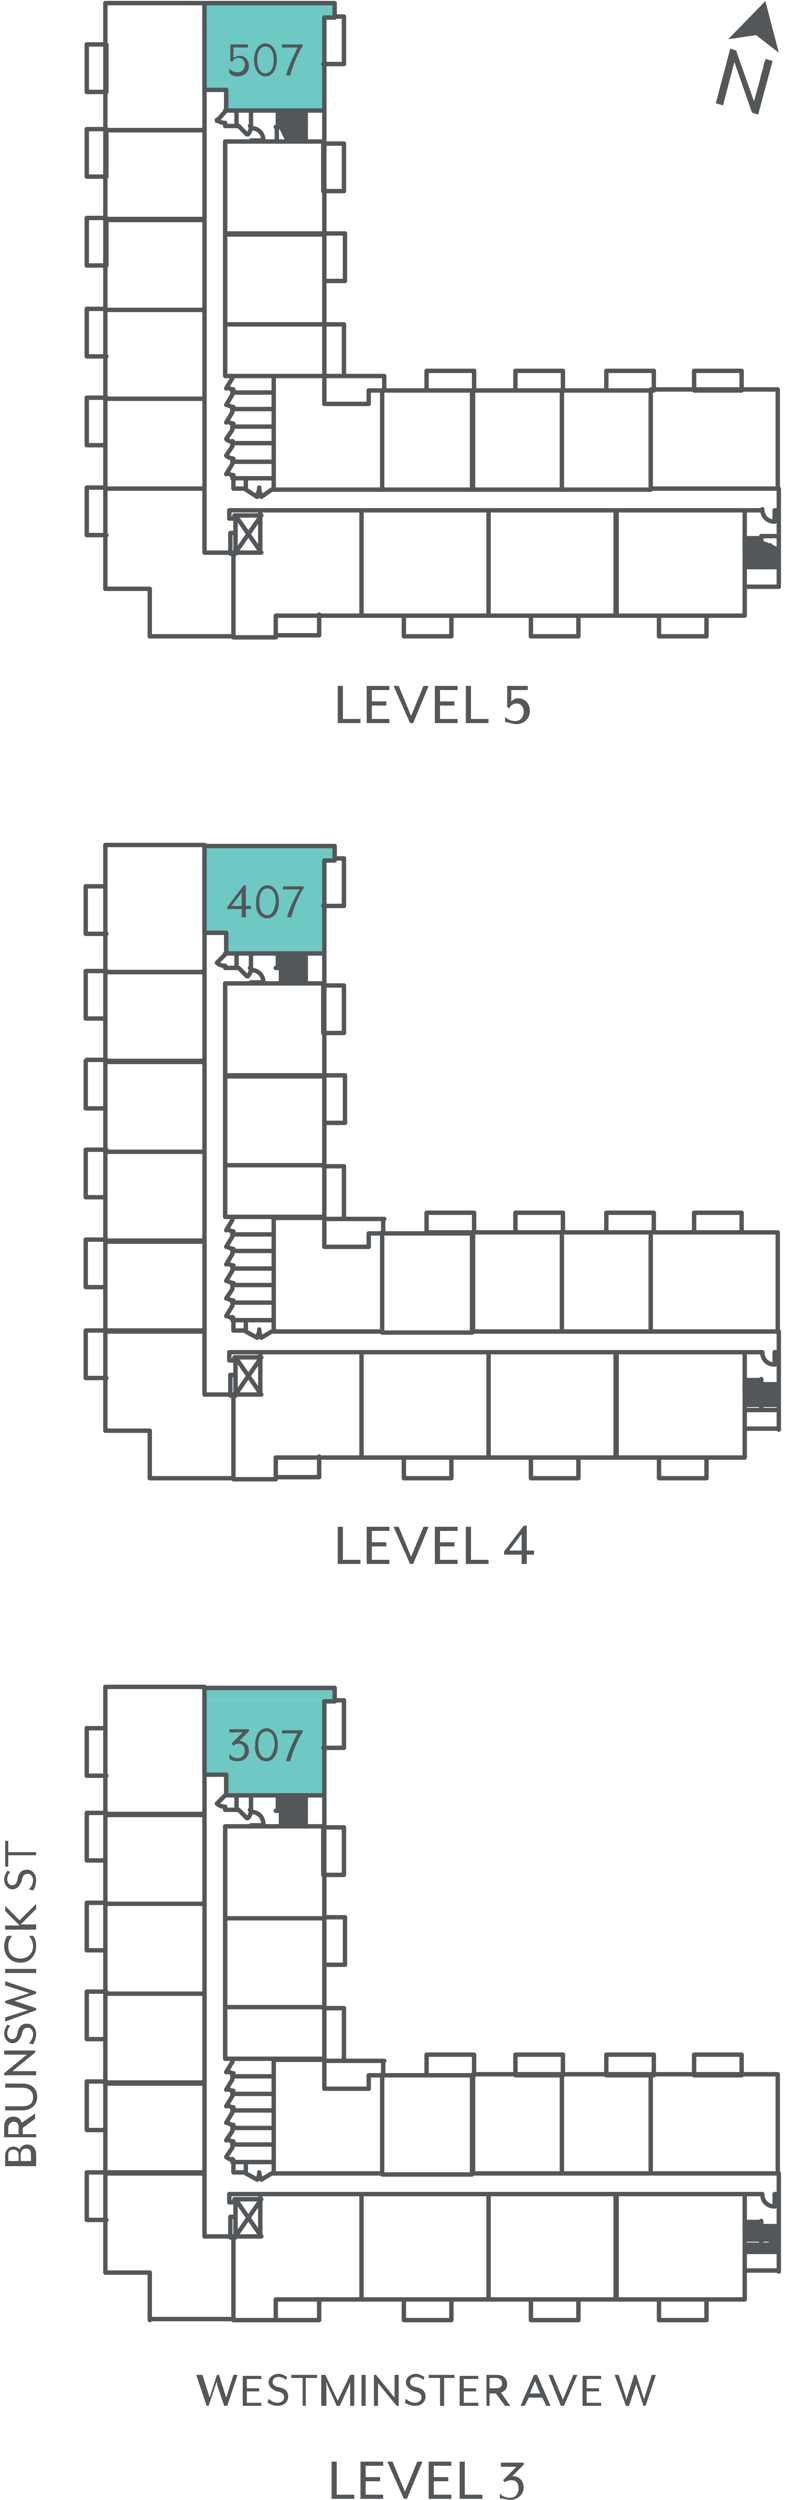<?xml version="1.0" encoding="utf-8"?>
<!-- Generator: Adobe Illustrator 26.3.1, SVG Export Plug-In . SVG Version: 6.00 Build 0)  -->
<svg version="1.1" id="Layer_1" xmlns="http://www.w3.org/2000/svg" xmlns:xlink="http://www.w3.org/1999/xlink" x="0px" y="0px"
	 width="76px" height="242px" viewBox="0 0 76 242" style="enable-background:new 0 0 76 242;" xml:space="preserve">
<style type="text/css">
	.st0{fill:none;stroke:#54575A;stroke-width:0.325;stroke-linecap:round;stroke-linejoin:round;stroke-miterlimit:10;}
	.st1{fill:none;stroke:#000000;stroke-width:1.404;stroke-linecap:round;stroke-linejoin:round;stroke-miterlimit:10;}
	.st2{fill:none;stroke:#54575A;stroke-width:0.65;stroke-linecap:round;stroke-linejoin:round;stroke-miterlimit:10;}
	.st3{fill:#54575A;}
	.st4{fill:none;stroke:#54575A;stroke-width:0;stroke-linecap:round;stroke-miterlimit:10;}
	.st5{fill:#53575A;}
	.st6{fill:none;stroke:#54575A;stroke-width:0.428;stroke-linecap:round;stroke-linejoin:round;stroke-miterlimit:10;}
	.st7{fill:#6EC9C4;}
	.st8{fill:none;stroke:#6EC9C4;stroke-width:0;stroke-linecap:round;stroke-miterlimit:10;}
	.st9{fill:#6EC8C4;}
</style>
<g>
	<g>
		<path class="st6" d="M72.1,219.8h3.3 M26.9,175.2v-1.4 M72.1,215.1h1.6 M72.1,218h1.6 M72.1,215.5h1.6 M72.1,215.8h1.6
			 M72.1,216.2h1.6 M29.6,175.2v-1.4 M27.2,175.2v-1.4 M27.6,175.2v-1.4 M27.9,175.2v-1.4 M28.3,175.2v-1.4 M28.6,175.2v-1.4
			 M28.9,175.2v-1.4 M29.3,175.2v-1.4 M19.8,163.3h-9.6v12.3h9.6V163.3z M10.2,167.3H8.4 M8.4,171.9h1.9"/>
	</g>
	<path class="st7" d="M19.8,164.6h12.6l-12.6-1.3V164.6z M32.4,164.6l-12.6-1.3h12.6V164.6z"/>
	<path class="st8" d="M19.8,164.6h12.6l-12.6-1.3V164.6L19.8,164.6z M32.4,164.6l-12.6-1.3h12.6V164.6L32.4,164.6z"/>
	<path class="st7" d="M19.8,171.7h11.6l-11.6-7.1V171.7z M31.4,171.7l-11.6-7.1h11.6V171.7z"/>
	<path class="st8" d="M19.8,171.7h11.6l-11.6-7.1V171.7L19.8,171.7z M31.4,171.7l-11.6-7.1h11.6V171.7L31.4,171.7z"/>
	<path class="st7" d="M21.8,173.8h9.6l-9.6-2.1V173.8z M31.4,173.8l-9.6-2.1h9.6V173.8z"/>
	<path class="st8" d="M21.8,173.8h9.6l-9.6-2.1V173.8L21.8,173.8z M31.4,173.8l-9.6-2.1h9.6V173.8L31.4,173.8z"/>
	<g>
		<path class="st6" d="M21.8,173.8h9.6v-9.1h1v-1.3H19.8v8.4h2.1V173.8 M32.4,164.6h0.9v4.6h-2 M10.2,184.3h9.6v-8.6h-9.6V184.3z
			 M8.4,175.5h1.9 M10.2,180.1H8.4 M10.2,193h9.6v-8.7h-9.6V193z M10.2,201.6h9.6V193h-9.6V201.6z M10.2,210.4h9.6v-8.7h-9.6V210.4z
			 M10.2,210.3H8.4 M8.4,214.9h1.9 M14.5,224.6V220h-4.3v-9.7h9.6v6.2h2.8v8H14.5 M22.5,216.5h2.7v-4.1H35v10.2h-8.3v2h-4.1V216.5
			 M26.7,224.6h4.2v-2 M25.2,212.4h-3v0.8h0.5v-0.3h2.5 M22.8,214.6h-0.5v2h0.5V214.6z M22.8,212.9l2.5,3.6h-2.5l2.5-3.6
			 M22.8,214.6v-1.3 M47.3,222.6H35v-10.2h12.3V222.6z M39.1,222.6v2h4.6v-2 M59.7,222.6H47.3v-10.2h12.3V222.6z M51.4,222.6v2h4.6
			v-2 M72.1,222.6H59.7v-10.2h12.4V222.6z M68.4,222.6h-4.6v2h4.6V222.6z M63,210.4h12.3v-9.6H63V210.4z M67.2,198.9h4.6v2h-4.6
			V198.9z M63.3,198.9h-4.6v2h4.6V198.9z M54.4,200.8H63v9.6h-8.6V200.8z M54.5,198.9h-4.6v2h4.6V198.9z M45.8,200.8h8.6v9.6h-8.6
			V200.8z M45.9,198.9h-4.6v2h4.6V198.9z M37,200.8v9.6H26.5v-11h4.9v2.8h4.3v-1.3H37h8.7v9.6H37V200.8 M31.4,199.5h5.8 M33.3,199.5
			v-5.1h-2 M26.5,209.3h-3.9h1.2v1h-1.2v-1 M25.1,210.3c0,0.2,0.1,0.5,0.2,0.7 M25.3,211l1-0.6h0.1 M24.9,211
			c0.1-0.2,0.2-0.4,0.2-0.7 M24.9,211l-1.1-0.6 M23.8,210.4L23.8,210.4 M21.8,194.3h9.6v5h-9.6V194.3z M22.5,209.3V209 M22.5,207.9
			v-0.5 M22,208.9c0.2,0.1,0.4,0.2,0.6,0.2 M21.9,208.8l0.6-0.9 M26.5,207.6h-3.9 M26.5,206h-3.9 M22,207.1c0.2,0.1,0.4,0.2,0.6,0.2
			 M21.9,207.2l0.6-0.9v-0.5 M26.5,204.3h-3.9 M22,205.5c0.2,0.1,0.4,0.2,0.6,0.2 M21.9,205.5l0.6-1V204 M26.5,202.7h-3.9 M22,203.8
			c0.2,0.1,0.4,0.2,0.6,0.2 M21.9,203.9l0.6-1v-0.5 M26.5,201h-3.9 M22,202.2c0.2,0.1,0.4,0.2,0.6,0.2 M21.9,202.3l0.6-1v-0.5
			 M22,200.5c0.2,0.1,0.4,0.2,0.6,0.2 M21.9,200.6l0.6-1v-0.2 M31.4,185.6h2v4.6h-2 M21.8,194.3h9.6v-8.6h-9.6V194.3z M31.2,176.8
			h0.2h-9.6v8.9h9.6v-8.9 M33.3,181.5h-2v-4.6h2V181.5z M31.4,173.8v3 M29.6,176.8v-1.5h-2.9 M27.9,175.2v1.5 M28.3,176v0.7
			 M28.6,175.2v0.8 M28.9,175.2v1.5 M29.3,175.2v1.5 M24.3,176.8v-0.1h1.1 M25.5,176.6c0-0.7-0.5-1.2-1.2-1.2 M24.3,175.5v-1.7
			 M23.1,175.2l0.8,0.8 M24,176c0.2-0.2,0.3-0.5,0.3-0.8 M24.2,175.2h0.1 M21.8,175.2h1.2 M21.8,173.8L21.8,173.8 M21.8,173.8
			l-0.8,0.8 M21,174.6c0.2,0.2,0.5,0.3,0.8,0.3 M21.8,175v0.2 M23,173.8h-0.2 M22.9,173.8v1.4 M75.4,212.4H75v1.1 M73.8,212.4
			c0,0.7,0.5,1.2,1.2,1.2 M75.4,210.4v9.5 M72.1,212.4h1.6 M73.7,218v-3 M72.1,216.5h1.6 M72.1,216.8h1.6 M72.1,217.3h1.6
			 M72.1,217.6h1.6 M75.4,218h-1.6 M75.4,216.2h-1.6 M75.4,216.5h-0.8 M74.6,216.8h-0.8 M75.4,217.3h-1.6 M75.4,217.6h-1.6
			 M73.7,216.2l1.6,0.6 M73.7,216.5l1.6,0.7 M73.7,215.5h1.6 M73.7,215.8h1.6 M27.9,175.2l0.7,1.5 M28.3,175.2l0.6,1.5 M27.2,176.8
			v-1.5 M27.6,176.8v-1.5 M37.1,199.5v1.3 M8.4,184.2h1.9 M10.2,188.8H8.4 M8.4,192.8h1.9 M10.2,197.4H8.4 M8.4,201.5h1.9
			 M10.2,206.2H8.4 M8.4,167.3v4.6 M8.4,175.5v4.6 M8.4,184.2v4.6 M8.4,192.8v4.6 M8.4,201.5v4.6 M8.4,210.3v4.6 M72.1,138.3h3.3
			 M26.9,93.7v-1.4 M72.1,133.6h1.6 M72.1,136.5h1.6 M72.1,134h1.6 M72.1,134.3h1.6 M72.1,134.7h1.6 M29.6,93.7v-1.4 M27.2,93.7
			v-1.4 M27.6,93.7v-1.4 M27.9,93.7v-1.4 M28.3,93.7v-1.4 M28.6,93.7v-1.4 M28.9,93.7v-1.4 M29.3,93.7v-1.4 M19.8,81.8h-9.6v12.3
			h9.6V81.8z M10.2,85.8H8.4 M8.3,85.8v4.6 M8.4,90.4h1.9"/>
	</g>
	<path class="st7" d="M19.8,83.2h12.6l-12.6-1.4V83.2z M32.4,83.2l-12.6-1.4h12.6V83.2z"/>
	<path class="st8" d="M19.8,83.2h12.6l-12.6-1.4V83.2L19.8,83.2z M32.4,83.2l-12.6-1.4h12.6V83.2L32.4,83.2z"/>
	<path class="st7" d="M19.8,90.2h11.6l-11.6-7V90.2z M31.4,90.2l-11.6-7h11.6V90.2z"/>
	<path class="st8" d="M19.8,90.2h11.6l-11.6-7V90.2L19.8,90.2z M31.4,90.2l-11.6-7h11.6V90.2L31.4,90.2z"/>
	<path class="st7" d="M21.8,92.3h9.6l-9.6-2.1V92.3z M31.4,92.3l-9.6-2.1h9.6V92.3z"/>
	<path class="st8" d="M21.8,92.3h9.6l-9.6-2.1V92.3L21.8,92.3z M31.4,92.3l-9.6-2.1h9.6V92.3L31.4,92.3z"/>
	<g>
		<path class="st6" d="M21.8,92.3h9.6v-9h1v-1.4H19.8v8.4h2.1V92.3 M32.4,83.1h0.9v4.6h-2 M10.2,102.7h9.6v-8.6h-9.6V102.7z M8.4,94
			h1.9 M10.2,98.6H8.4 M8.3,98.6V94 M10.2,111.5h9.6v-8.7h-9.6V111.5z M10.2,120.1h9.6v-8.6h-9.6V120.1z M10.2,128.9h9.6v-8.7h-9.6
			V128.9z M10.2,128.8H8.4 M8.3,128.8v4.6 M8.4,133.4h1.9 M14.5,143.1v-4.6h-4.3v-9.7h9.6v6.2h2.8v8.1H14.5 M22.5,135h2.7v-4.1H35
			v10.2h-8.3v2.1h-4.1V135 M26.7,143h4.2v-2 M25.2,130.9h-3v0.8h0.5v-0.3h2.5 M22.8,133.1h-0.5v2h0.5V133.1z M22.8,131.4l2.5,3.6
			h-2.5l2.5-3.6 M22.8,133.1v-1.3 M47.3,141.1H35v-10.2h12.3V141.1z M39.1,141.1v2h4.6v-2 M59.7,141.1H47.3v-10.2h12.3V141.1z
			 M51.4,141.1v2h4.6v-2 M72.1,141.1H59.7v-10.2h12.4V141.1z M68.4,141.1h-4.6v2h4.6V141.1z M63,128.9h12.3v-9.6H63V128.9z
			 M67.2,117.4h4.6v1.9h-4.6V117.4z M63.3,117.4h-4.6v1.9h4.6V117.4z M54.4,119.3H63v9.6h-8.6V119.3z M54.5,117.4h-4.6v1.9h4.6
			V117.4z M45.8,119.3h8.6v9.6h-8.6V119.3z M45.9,117.4h-4.6v1.9h4.6V117.4z M37,119.3v9.6H26.5v-11h4.9v2.8h4.3v-1.3H37h8.7v9.6H37
			V119.3 M31.4,118h5.8 M33.3,118v-5.1h-2 M26.5,127.8h-3.9h1.2v1h-1.2v-1 M25.1,128.8c0,0.2,0.1,0.5,0.2,0.7 M25.3,129.5l1-0.6h0.1
			 M24.9,129.4c0.1-0.2,0.2-0.4,0.2-0.7 M24.9,129.5l-1.1-0.6 M23.8,128.9L23.8,128.9 M21.8,112.8h9.6v5h-9.6V112.8z M22.5,127.8
			v-0.3 M22.5,126.4v-0.5 M22,127.4c0.2,0.1,0.4,0.2,0.6,0.2 M21.9,127.4l0.6-1 M26.5,126.1h-3.9 M26.5,124.4h-3.9 M22,125.7
			c0.2,0.1,0.4,0.2,0.6,0.2 M21.9,125.7l0.6-0.9v-0.5 M26.5,122.8h-3.9 M22,124c0.2,0.1,0.4,0.2,0.6,0.2 M21.9,124l0.6-1v-0.4
			 M26.5,121.1h-3.9 M22,122.3c0.2,0.1,0.4,0.2,0.6,0.2 M21.9,122.4l0.6-1v-0.5 M26.5,119.5h-3.9 M22,120.7c0.2,0.1,0.4,0.2,0.6,0.2
			 M21.9,120.7l0.6-1v-0.5 M22,119c0.2,0.1,0.4,0.2,0.6,0.2 M21.9,119.1l0.6-1v-0.2 M31.4,104.1h2v4.6h-2 M21.8,112.8h9.6v-8.6h-9.6
			V112.8z M31.2,95.2h0.2h-9.6v8.9h9.6v-8.9 M33.3,100h-2v-4.6h2V100z M31.4,92.3v3 M29.6,95.2v-1.5h-2.9 M27.9,93.7v1.5 M28.3,94.5
			v0.7 M28.6,93.7v0.8 M28.9,93.7v1.5 M29.3,93.7v1.5 M24.3,95.2v-0.1h1.1 M25.5,95.1c0-0.7-0.5-1.2-1.2-1.2 M24.3,94v-1.7
			 M23.1,93.7l0.8,0.8 M24,94.5c0.2-0.2,0.3-0.5,0.3-0.8 M24.2,93.7h0.1 M21.8,93.7h1.2 M21.8,92.3v0.1L21,93.2 M21,93.2
			c0.2,0.2,0.5,0.3,0.8,0.3 M21.8,93.5v0.2 M23,92.3h-0.2 M22.9,92.3v1.4 M75.4,130.9H75v1.1 M73.8,130.9c0,0.7,0.5,1.2,1.2,1.2
			 M75.4,128.9v9.5 M72.1,130.9h1.6 M73.7,136.5v-3 M72.1,135h1.6 M72.1,135.3h1.6 M72.1,135.7h1.6 M72.1,136h1.6 M75.4,136.5h-1.6
			 M75.4,134.7h-1.6 M75.4,135h-0.8 M74.6,135.3h-0.8 M75.4,135.7h-1.6 M75.4,136h-1.6 M73.7,134.7l1.6,0.6 M73.7,135l1.6,0.7
			 M73.7,134h1.6 M73.7,134.3h1.6 M27.9,93.7l0.7,1.5 M28.3,93.7l0.6,1.5 M27.2,95.2v-1.5 M27.6,95.2v-1.5 M37.1,118v1.3 M8.4,102.6
			h1.9 M10.2,107.3H8.4 M8.3,107.3v-4.6 M8.4,111.3h1.9 M10.2,115.9H8.4 M8.3,115.9v-4.6 M8.4,120h1.9 M10.2,124.6H8.4 M8.3,124.6
			V120 M72.1,56.8h3.3 M26.9,12.3v-1.5 M26.8,13.7v-1.4 M72.1,52.1h1.6 M72.1,54.9h1.6 M72.1,52.5h1.6 M72.1,52.8h1.6 M72.1,53.2
			h1.6 M29.6,12.3v-1.5 M27.2,12.3v-1.5 M27.6,12.3v-1.5 M27.9,12.3v-1.5 M28.3,12.3v-1.5 M28.6,12.3v-1.5 M28.9,12.3v-1.5
			 M29.3,12.3v-1.5 M19.8,0.3h-9.6v12.3h9.6V0.3z M10.2,4.3H8.4v4.6h1.9V4.3z"/>
	</g>
	<path class="st7" d="M19.8,1.7h12.6L19.8,0.3V1.7z M32.4,1.7L19.8,0.3h12.6V1.7z"/>
	<path class="st8" d="M19.8,1.7h12.6L19.8,0.3V1.7L19.8,1.7z M32.4,1.7L19.8,0.3h12.6V1.7L32.4,1.7z"/>
	<path class="st7" d="M19.8,8.7h11.6l-11.6-7V8.7z M31.4,8.7l-11.6-7h11.6V8.7z"/>
	<path class="st8" d="M19.8,8.7h11.6l-11.6-7V8.7L19.8,8.7z M31.4,8.7l-11.6-7h11.6V8.7L31.4,8.7z"/>
	<path class="st7" d="M21.8,10.7h9.6l-9.6-2.1V10.7z M31.4,10.7l-9.6-2.1h9.6V10.7z"/>
	<g>
		<path class="st8" d="M21.8,10.7h9.6l-9.6-2.1V10.7L21.8,10.7z M31.4,10.7l-9.6-2.1h9.6V10.7L31.4,10.7z"/>
		<path class="st6" d="M21.8,10.7h9.6v-9h1V0.3H19.8v8.4h2.1V10.7 M32.4,1.6h0.9v4.6h-2 M10.2,21.2h9.6v-8.6h-9.6V21.2z M8.4,12.5
			h1.9v4.6H8.4V12.5z M10.2,30h9.6v-8.7h-9.6V30z M8.4,21.1h1.9v4.6H8.4V21.1z M10.2,38.6h9.6V30h-9.6V38.6z M10.2,29.9H8.4v4.6h1.9
			 M10.2,47.3h9.6v-8.7h-9.6V47.3z M10.2,43.1H8.4v-4.6h1.9 M10.2,47.2H8.4v4.6h1.9 M14.5,61.6V57h-4.3v-9.7h9.6v6.2h2.8v8.1H14.5
			 M22.5,53.5h2.7v-4.1H35v10.2h-8.3v2.1h-4.1V53.5 M26.7,61.5h4.2v-2 M25.2,49.4h-3v0.8h0.5v-0.3h2.5 M22.8,51.6h-0.5v2h0.5V51.6z
			 M22.8,49.9l2.5,3.6h-2.5l2.5-3.6 M22.8,51.6v-1.3 M47.3,59.6H35V49.4h12.3V59.6z M39.1,59.6v2h4.6v-2 M59.7,59.6H47.3V49.4h12.3
			V59.6z M51.4,59.6v2h4.6v-2 M72.1,59.6H59.7V49.4h12.4V59.6z M68.4,59.6h-4.6v2h4.6V59.6z M63,47.3h12.3v-9.6H63V47.3z M67.2,35.9
			h4.6v1.9h-4.6V35.9z M63.3,35.9h-4.6v1.9h4.6V35.9z M54.4,37.8H63v9.6h-8.6V37.8z M54.5,35.9h-4.6v1.9h4.6V35.9z M45.8,37.8h8.6
			v9.6h-8.6V37.8z M45.9,35.9h-4.6v1.9h4.6V35.9z M37,37.8v9.6H26.5V36.4h4.9v2.7h4.3v-1.3H37h8.7v9.6H37V37.8 M31.4,36.4h5.8v1.3
			 M33.3,36.4v-5h-2 M26.5,46.3h-3.9h1.2v1h-1.2v-1 M25.1,47.3c0,0.2,0.1,0.5,0.2,0.7 M25.3,48.1l1-0.7h0.1 M24.9,47.9
			c0.1-0.2,0.2-0.4,0.2-0.7 M24.9,48.1l-1.1-0.7 M23.8,47.3L23.8,47.3 M21.8,31.4h9.6v5h-9.6V31.4z M22.5,46.3V46 M22.5,44.9v-0.5
			 M22,45.8c0.2,0.1,0.4,0.2,0.6,0.2 M21.9,45.9l0.6-1 M26.5,44.7h-3.9 M26.5,42.9h-3.9 M22,44.2c0.2,0.1,0.4,0.2,0.6,0.2
			 M21.9,44.1l0.6-0.9v-0.5 M26.5,41.3h-3.9 M22,42.6c0.2,0.1,0.4,0.2,0.6,0.2 M21.9,42.5l0.6-0.9v-0.5 M26.5,39.6h-3.9 M22,40.8
			c0.2,0.1,0.4,0.2,0.6,0.2 M21.9,40.9l0.6-1v-0.4 M26.5,38h-3.9 M22,39.2c0.2,0.1,0.4,0.2,0.6,0.2 M21.9,39.2l0.6-1v-0.5 M22,37.5
			c0.2,0.1,0.4,0.2,0.6,0.2 M21.9,37.6l0.6-1v-0.1 M31.4,22.6h2v4.6h-2 M21.8,31.4h9.6v-8.7h-9.6V31.4z M31.2,13.7h0.2h-9.6v8.9h9.6
			v-8.9 M33.3,18.5h-2v-4.6h2V18.5z M31.4,10.7v3 M29.6,13.7v-1.4h-2.9 M27.6,12.3V13 M27.9,12.3v1.4 M28.3,12.3v1.4 M28.6,12.3v1.4
			 M28.9,12.3v1.4 M29.3,12.3v1.4 M27.2,12.3l0.7,1.4 M24.3,13.7v-0.1h1.1 M25.5,13.6c0-0.7-0.5-1.2-1.2-1.2 M24.3,12.5v-1.7
			 M23.1,12.2l0.8,0.8 M24,13c0.2-0.2,0.3-0.5,0.3-0.8 M24.2,12.2h0.1 M21.8,12.2h1.2 M21.8,10.7v0.1L21,11.7 M21,11.6
			c0.2,0.2,0.5,0.3,0.8,0.3 M21.8,12v0.2 M23,10.7h-0.2 M22.9,10.7v1.4 M75.4,49.4H75v1.1 M73.8,49.3c0,0.7,0.5,1.2,1.2,1.2
			 M75.4,47.3v9.5 M72.1,49.4h1.6 M73.7,54.9v-3h1.6 M72.1,53.5h1.6 M72.1,53.9h1.6 M72.1,54.2h1.6 M72.1,54.5h1.6 M75.4,54.9h-1.6
			 M74.6,52.8h-0.8 M75.4,53.2h-1.6 M75.4,53.5h-1.6 M75.4,53.9h-1.6 M75.4,54.2h-1.6 M75.4,54.5h-1.6 M73.7,52.5l1.6,0.7"/>
	</g>
	<path class="st5" d="M32.1,241.9h2.2v-0.4h-1.7v-3.2h-0.5V241.9L32.1,241.9z M34.9,241.9h2.2v-0.4h-1.7v-1.3h1.4v-0.4h-1.4v-1.1
		h1.7v-0.4h-2.2V241.9L34.9,241.9z M39.1,241.9h0.3l1.5-3.6h-0.5l-1.2,2.9l-1.2-2.9h-0.5L39.1,241.9L39.1,241.9z M41.5,241.9h2.2
		v-0.4H42v-1.3h1.4v-0.4H42v-1.1h1.7v-0.4h-2.2V241.9L41.5,241.9z M44.5,241.9h2.2v-0.4H45v-3.2h-0.5V241.9L44.5,241.9z M49.4,242
		c0.7,0,1.3-0.5,1.3-1.2c0-0.7-0.5-1.1-1.1-1.1l1.1-1.1v-0.2h-2.2v0.4H50l-1.3,1.3l0.2,0.2c0.1-0.1,0.3-0.2,0.6-0.2
		c0.5,0,0.7,0.3,0.7,0.8c0,0.5-0.3,0.9-0.8,0.9c-0.5,0-0.8-0.2-1-0.4v0.5C48.6,241.8,49,242,49.4,242L49.4,242z"/>
	<path class="st5" d="M20,232.9h0.2l0.7-2.1c0,0,0-0.2,0.1-0.2c0,0,0,0.1,0,0.2l0.7,2.1H22l1-3h-0.4l-0.7,2.2c0,0.1,0,0.2,0,0.2
		s0-0.1,0-0.2l-0.7-2.2h-0.2l-0.7,2.2c0,0.1,0,0.2,0,0.2c0,0,0-0.1,0-0.2l-0.7-2.2H19L20,232.9L20,232.9z M23.5,232.9h1.8v-0.3h-1.4
		v-1.1h1.2v-0.3h-1.2v-0.9h1.4v-0.3h-1.8V232.9L23.5,232.9z M26.9,232.9c0.5,0,1-0.3,1-0.9c0-0.5-0.3-0.8-0.9-0.9
		c-0.5-0.1-0.6-0.3-0.6-0.5c0-0.3,0.2-0.5,0.6-0.5c0.2,0,0.5,0.1,0.7,0.3l0.1-0.3c-0.2-0.1-0.5-0.3-0.8-0.3c-0.6,0-1,0.4-1,0.8
		c0,0.4,0.3,0.7,0.8,0.9c0.6,0.1,0.7,0.3,0.7,0.6c0,0.3-0.3,0.5-0.6,0.5c-0.4,0-0.7-0.2-0.9-0.4l-0.1,0.4
		C26.1,232.7,26.4,232.9,26.9,232.9L26.9,232.9z M29.2,232.9h0.4v-2.7h1.1v-0.3h-2.5v0.3h1.1V232.9L29.2,232.9z M31.2,232.9h0.4v-2
		c0-0.1,0-0.2,0-0.3c0,0,0.1,0.2,0.1,0.3l0.9,2h0.3l0.9-2c0-0.1,0.1-0.2,0.1-0.3c0,0,0,0.2,0,0.3v2h0.4v-3h-0.4l-1.2,2.5l-1.2-2.5
		h-0.4V232.9L31.2,232.9z M35,232.9h0.4v-3H35V232.9L35,232.9z M36.2,232.9h0.4v-2.2l1.8,2.2h0.2v-3h-0.4v2.2l-1.8-2.2h-0.2V232.9
		L36.2,232.9z M40.2,232.9c0.5,0,1-0.3,1-0.9c0-0.5-0.3-0.8-0.9-0.9c-0.5-0.1-0.6-0.3-0.6-0.5c0-0.3,0.2-0.5,0.6-0.5
		c0.2,0,0.5,0.1,0.7,0.3l0.1-0.3c-0.2-0.1-0.5-0.3-0.8-0.3c-0.6,0-1,0.4-1,0.8c0,0.4,0.3,0.7,0.8,0.9c0.6,0.1,0.7,0.3,0.7,0.6
		c0,0.3-0.3,0.5-0.6,0.5c-0.4,0-0.7-0.2-0.9-0.4l-0.1,0.4C39.4,232.7,39.7,232.9,40.2,232.9L40.2,232.9z M42.6,232.9H43v-2.7H44
		v-0.3h-2.5v0.3h1.1V232.9L42.6,232.9z M44.5,232.9h1.8v-0.3h-1.4v-1.1h1.2v-0.3h-1.2v-0.9h1.4v-0.3h-1.8V232.9L44.5,232.9z
		 M47,232.9h0.4v-1.2H48l0.9,1.2h0.5l-0.9-1.3c0.4-0.1,0.6-0.4,0.6-0.8c0-0.5-0.3-0.9-1-0.9h-1V232.9L47,232.9z M47.4,231.3v-1.1H48
		c0.5,0,0.6,0.3,0.6,0.5c0,0.3-0.1,0.5-0.6,0.5H47.4L47.4,231.3z M50.4,232.9h0.4l0.4-0.8h1.3l0.4,0.8h0.4l-1.3-3h-0.3L50.4,232.9
		L50.4,232.9z M51.3,231.7l0.5-1.2l0.5,1.2H51.3L51.3,231.7z M54.3,232.9h0.3l1.3-3h-0.4l-1,2.4l-1-2.4h-0.4L54.3,232.9L54.3,232.9z
		 M56.4,232.9h1.8v-0.3h-1.4v-1.1h1.2v-0.3h-1.2v-0.9h1.4v-0.3h-1.8V232.9L56.4,232.9z M60.6,232.9h0.3l0.7-2.1c0,0,0-0.2,0-0.2
		c0,0,0,0.1,0,0.2l0.7,2.1h0.2l1-3h-0.4l-0.7,2.2c0,0.1,0,0.2,0,0.2s0-0.1-0.1-0.2l-0.7-2.2h-0.2l-0.7,2.2c0,0.1-0.1,0.2-0.1,0.2
		c0,0,0-0.1,0-0.2l-0.7-2.2h-0.4L60.6,232.9L60.6,232.9z"/>
	<path class="st5" d="M3.5,209.6v-1c0-0.7-0.4-1-0.9-1c-0.3,0-0.6,0.2-0.7,0.5c-0.1-0.2-0.4-0.3-0.6-0.3c-0.4,0-0.8,0.3-0.8,0.9v1
		H3.5L3.5,209.6z M3.1,209.2H2v-0.6c0-0.5,0.3-0.6,0.5-0.6c0.3,0,0.5,0.1,0.5,0.6V209.2L3.1,209.2z M1.7,209.2H0.8v-0.6
		c0-0.4,0.2-0.5,0.5-0.5c0.2,0,0.5,0.1,0.5,0.5V209.2L1.7,209.2z M3.5,207v-0.4H2.2V206l1.2-0.9v-0.5l-1.3,0.9
		c-0.1-0.4-0.4-0.6-0.8-0.6c-0.5,0-0.9,0.3-0.9,1v1H3.5L3.5,207z M1.9,206.6H0.8V206c0-0.4,0.3-0.6,0.5-0.6c0.3,0,0.5,0.1,0.5,0.6
		V206.6L1.9,206.6z M3.6,203c0-0.8-0.5-1.3-1.5-1.3H0.5v0.4h1.6c0.8,0,1.1,0.4,1.1,0.9c0,0.6-0.3,0.9-1.1,0.9H0.5v0.4h1.6
		C3.1,204.3,3.6,203.7,3.6,203L3.6,203z M3.5,200.9v-0.4H1.2l2.2-1.8v-0.2h-3v0.4h2.2l-2.2,1.8v0.2H3.5L3.5,200.9z M3.5,196.9
		c0-0.5-0.3-1-0.9-1c-0.5,0-0.8,0.3-0.9,0.9c-0.1,0.5-0.3,0.6-0.5,0.6c-0.3,0-0.5-0.2-0.5-0.6c0-0.2,0.1-0.5,0.3-0.7L0.7,196
		c-0.1,0.2-0.3,0.5-0.3,0.8c0,0.6,0.4,1,0.8,1c0.4,0,0.7-0.3,0.9-0.8c0.1-0.6,0.3-0.7,0.6-0.7c0.3,0,0.5,0.3,0.5,0.6
		c0,0.4-0.2,0.7-0.4,0.9l0.4,0.1C3.3,197.7,3.5,197.4,3.5,196.9L3.5,196.9z M3.5,194.6v-0.2l-2.1-0.7c0,0-0.2,0-0.2,0
		c0,0,0.1,0,0.2,0l2.1-0.7v-0.2l-3-1v0.4l2.2,0.7c0.1,0,0.2,0,0.2,0s-0.1,0-0.2,0.1l-2.2,0.7v0.2l2.2,0.7c0.1,0,0.2,0,0.2,0
		c0,0-0.1,0-0.2,0l-2.2,0.7v0.4L3.5,194.6L3.5,194.6z M3.5,191v-0.4h-3v0.4H3.5L3.5,191z M3.5,188.4c0-0.4-0.1-0.8-0.3-1H2.8
		c0.2,0.2,0.4,0.6,0.4,1c0,0.7-0.5,1.2-1.2,1.2c-0.8,0-1.2-0.5-1.2-1.2c0-0.5,0.2-0.8,0.4-1H0.7c-0.2,0.3-0.3,0.7-0.3,1
		c0,0.9,0.6,1.6,1.6,1.6C2.9,190,3.5,189.3,3.5,188.4L3.5,188.4z M3.5,186.7v-0.4H2l1.5-1.5v-0.5l-1.6,1.6l-1.4-1.4v0.5l1.4,1.4H0.5
		v0.4H3.5L3.5,186.7z M3.5,182c0-0.5-0.3-1-0.9-1c-0.5,0-0.8,0.3-0.9,0.9c-0.1,0.5-0.3,0.6-0.5,0.6c-0.3,0-0.5-0.2-0.5-0.6
		c0-0.2,0.1-0.5,0.3-0.7l-0.3-0.1c-0.1,0.2-0.3,0.5-0.3,0.8c0,0.6,0.4,1,0.8,1c0.4,0,0.7-0.3,0.9-0.8c0.1-0.6,0.3-0.7,0.6-0.7
		c0.3,0,0.5,0.3,0.5,0.6c0,0.4-0.2,0.7-0.4,0.9l0.4,0.1C3.3,182.9,3.5,182.5,3.5,182L3.5,182z M3.5,179.7v-0.4H0.8v-1.1H0.5v2.5h0.3
		v-1.1H3.5L3.5,179.7z"/>
	<path class="st5" d="M32.7,151.4h2.2V151h-1.7v-3.2h-0.5V151.4L32.7,151.4z M35.5,151.4h2.2V151H36v-1.3h1.4v-0.4H36v-1.1h1.7v-0.4
		h-2.2V151.4L35.5,151.4z M39.7,151.4H40l1.5-3.6h-0.5l-1.2,2.9l-1.2-2.9h-0.5L39.7,151.4L39.7,151.4z M42.1,151.4h2.2V151h-1.7
		v-1.3H44v-0.4h-1.4v-1.1h1.7v-0.4h-2.2V151.4L42.1,151.4z M45.1,151.4h2.2V151h-1.7v-3.2h-0.5V151.4L45.1,151.4z M50.5,151.4H51
		v-0.9h0.7v-0.4H51v-2.4h-0.3l-1.9,2.5v0.3h1.7V151.4L50.5,151.4z M49.3,150.1l1.2-1.6v1.6H49.3L49.3,150.1z"/>
	<path class="st5" d="M32.7,70h2.2v-0.4h-1.7v-3.2h-0.5V70L32.7,70z M35.5,70h2.2v-0.4H36v-1.3h1.4v-0.4H36v-1.1h1.7v-0.4h-2.2V70
		L35.5,70z M39.7,70H40l1.5-3.6h-0.5l-1.2,2.9l-1.2-2.9h-0.5L39.7,70L39.7,70z M42.1,70h2.2v-0.4h-1.7v-1.3H44v-0.4h-1.4v-1.1h1.7
		v-0.4h-2.2V70L42.1,70z M45.1,70h2.2v-0.4h-1.7v-3.2h-0.5V70L45.1,70z M50,70.1c0.7,0,1.3-0.5,1.3-1.3c0-0.7-0.5-1.2-1.1-1.2
		c-0.3,0-0.5,0.1-0.7,0.3v-1.1h1.6v-0.4h-2v2l0.2,0.2c0.1-0.3,0.4-0.5,0.7-0.5c0.5,0,0.7,0.4,0.7,0.8c0,0.5-0.3,0.9-0.8,0.9
		c-0.5,0-0.8-0.2-1-0.4v0.5C49.2,69.9,49.6,70.1,50,70.1L50,70.1z"/>
	<path class="st5" d="M23,170.5c0.6,0,1.1-0.4,1.1-1c0-0.6-0.4-0.9-0.9-1l0.9-0.9v-0.2h-1.9v0.3h1.3l-1.1,1.1l0.2,0.2
		c0.1-0.1,0.3-0.2,0.5-0.2c0.4,0,0.6,0.3,0.6,0.7c0,0.4-0.3,0.7-0.7,0.7c-0.4,0-0.6-0.2-0.8-0.4v0.4C22.3,170.4,22.6,170.5,23,170.5
		L23,170.5z M25.8,170.5c0.6,0,1.1-0.6,1.1-1.6c0-1-0.5-1.6-1.1-1.6c-0.6,0-1.1,0.6-1.1,1.6C24.6,169.9,25.1,170.5,25.8,170.5
		L25.8,170.5z M25.8,170.2c-0.5,0-0.8-0.5-0.8-1.3c0-0.8,0.3-1.3,0.8-1.3c0.5,0,0.8,0.5,0.8,1.3C26.5,169.7,26.2,170.2,25.8,170.2
		L25.8,170.2z M27.7,170.5h0.4c0.2-0.9,0.9-2.5,1.2-2.8v-0.2h-2v0.3h1.5C28.7,168,27.9,169.5,27.7,170.5L27.7,170.5z"/>
	<polygon class="st5" points="74.1,0.1 70.5,3.8 73.2,3.4 75.4,5.1 74.1,0.1 	"/>
	<path class="st5" d="M74.1,5.7L74.1,5.7c0,0.1,0,0.2-0.1,0.3c0,0.1-0.1,0.3-0.1,0.5l-0.2,0.7c-0.1,0.3-0.1,0.5-0.2,0.8L73,9.8
		L71.3,5l0-0.1l-0.6-0.2L69.3,10l0.7,0.2L71.1,6l1.7,4.9l0.6,0.2l1.4-5.2L74.1,5.7L74.1,5.7z"/>
	<path class="st5" d="M23.4,88.8h0.4V88h0.5v-0.3h-0.5v-2h-0.2L22,87.8V88h1.4V88.8L23.4,88.8z M22.4,87.7l1-1.3v1.3H22.4L22.4,87.7
		z M25.9,88.9c0.6,0,1.1-0.6,1.1-1.6c0-1-0.5-1.6-1.1-1.6c-0.6,0-1.1,0.6-1.1,1.6C24.7,88.3,25.2,88.9,25.9,88.9L25.9,88.9z
		 M25.9,88.6c-0.5,0-0.8-0.5-0.8-1.3c0-0.8,0.3-1.3,0.8-1.3s0.8,0.5,0.8,1.3C26.6,88.1,26.3,88.6,25.9,88.6L25.9,88.6z M27.8,88.8
		h0.4c0.2-0.9,0.9-2.5,1.2-2.8v-0.2h-2v0.3H29C28.8,86.4,28,87.9,27.8,88.8L27.8,88.8z"/>
	<path class="st5" d="M23,7.4c0.6,0,1.1-0.4,1.1-1c0-0.6-0.4-1-0.9-1c-0.2,0-0.4,0.1-0.6,0.2V4.6h1.4V4.3h-1.7v1.6l0.2,0.1
		c0.1-0.3,0.3-0.4,0.6-0.4c0.4,0,0.6,0.3,0.6,0.7c0,0.4-0.3,0.7-0.7,0.7c-0.4,0-0.7-0.2-0.8-0.4v0.4C22.3,7.3,22.7,7.4,23,7.4
		L23,7.4z M25.7,7.4c0.6,0,1.1-0.6,1.1-1.6c0-1-0.5-1.6-1.1-1.6c-0.6,0-1.1,0.6-1.1,1.6C24.6,6.8,25.1,7.4,25.7,7.4L25.7,7.4z
		 M25.7,7.1c-0.5,0-0.8-0.5-0.8-1.3c0-0.8,0.3-1.3,0.8-1.3c0.5,0,0.8,0.5,0.8,1.3C26.5,6.6,26.2,7.1,25.7,7.1L25.7,7.1z M27.7,7.3
		h0.4c0.2-0.9,0.9-2.5,1.2-2.8V4.3h-2v0.3h1.5C28.7,4.9,27.9,6.4,27.7,7.3L27.7,7.3z"/>
</g>
</svg>
